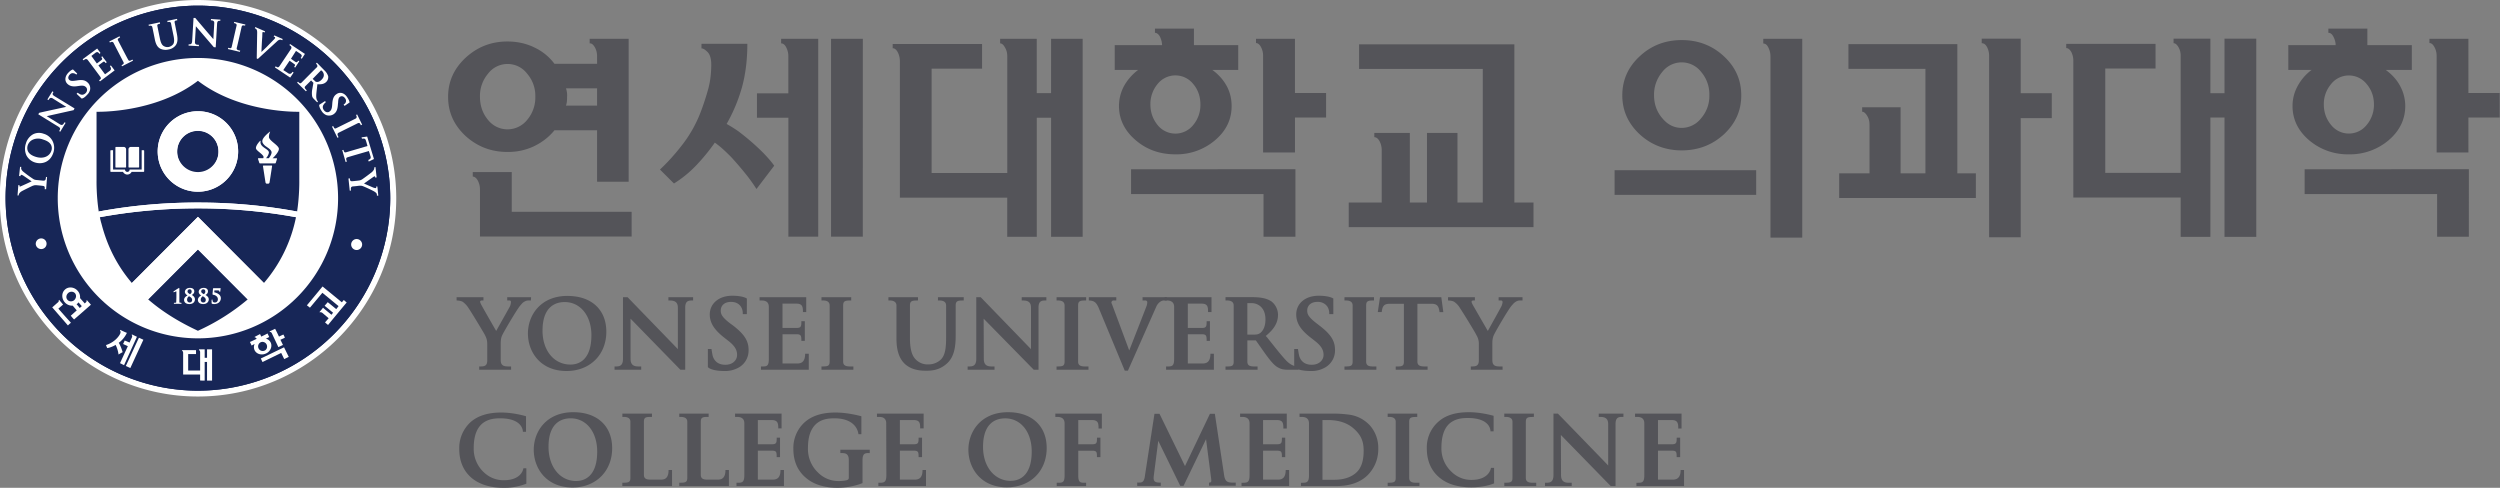 <svg xmlns="http://www.w3.org/2000/svg" width="655.482mm" height="127.899mm" viewBox="0 0 655.482 127.899"><rect x="0" y="0" width="655.482" height="127.899" fill="#808080" stroke="none"/><path d="M172.945 7.602c0 2.718 2.211 4.93 4.926 4.93 2.719 0 4.93-2.212 4.93-4.93a4.931 4.931 0 0 0-4.93-4.926 4.93 4.93 0 0 0-4.926 4.926" style="fill:#fff;fill-opacity:1;fill-rule:nonzero;stroke:none" transform="translate(-1824.291 -28.225) scale(10.548)"/><path d="M173.09 7.602a4.79 4.79 0 0 1 4.781-4.786 4.79 4.79 0 0 1 4.781 4.786 4.79 4.79 0 0 1-4.78 4.785 4.79 4.79 0 0 1-4.782-4.785" style="fill:#172657;fill-opacity:1;fill-rule:nonzero;stroke:none" transform="translate(-1824.291 -28.225) scale(10.548)"/><path d="M177.871 11.086a3.483 3.483 0 0 1-3.484-3.484 3.483 3.483 0 0 1 3.484-3.485 3.483 3.483 0 0 1 3.484 3.485 3.483 3.483 0 0 1-3.484 3.484M173.84 8.734c0 .075.058.133.133.133a.135.135 0 0 0 .136-.133.135.135 0 0 0-.136-.132.132.132 0 0 0-.133.132M181.953 8.754a.138.138 0 0 1-.137.137.136.136 0 0 1-.136-.137c0-.074.058-.137.136-.137.075 0 .137.063.137.137M174.227 6.418c-.043.148-.207.215-.391.156-.227-.07-.219-.207-.195-.285a.225.225 0 0 1 .117-.137.317.317 0 0 1 .262-.007c.101.03.167.074.199.132a.18.18 0 0 1 .008.141m-.196-.422a.342.342 0 0 0-.257.016.388.388 0 0 0-.18.234.393.393 0 0 0 .016.293.351.351 0 0 0 .21.176c.168.05.38 0 .454-.242a.378.378 0 0 0-.016-.293.383.383 0 0 0-.227-.184" style="fill:#fff;fill-opacity:1;fill-rule:nonzero;stroke:none" transform="translate(-1824.291 -28.225) scale(10.548)"/><path d="m174.977 5.125-.122-.117.024-.028.055.036c.07.035.12 0 .144-.028.05-.05.043-.113.012-.144-.031-.032-.07-.047-.16-.035l-.051.007c-.121.02-.195 0-.254-.054-.074-.07-.066-.184.023-.278.075-.078.114-.082.114-.082l.109.102-.027.027s-.024-.031-.07-.035c-.024-.004-.055-.004-.094.035-.043.047-.043.098-.008.133.027.02.058.031.152.016l.031-.004c.14-.024.211-.008.274.054a.185.185 0 0 1 .058.176.245.245 0 0 1-.074.13c-.035.042-.098.085-.137.089M180.887 5.281l.144-.097.02.03s-.04.036-.047.052c-.05.058-.024.117-.004.144.043.059.105.067.14.04.036-.024.06-.06.067-.145l.004-.055c.008-.121.039-.191.105-.234.086-.063.196-.032.266.078.059.086.059.129.059.129l-.125.086-.024-.036s.04-.015.055-.058a.098.098 0 0 0-.02-.098c-.035-.05-.082-.066-.125-.035-.027.02-.043.047-.046.145l-.004.03c-.008.141-.036.208-.11.259a.205.205 0 0 1-.183.02.253.253 0 0 1-.114-.102c-.03-.043-.066-.114-.058-.153M175.504 4.223c.035-.028.047-.016.074.023l.027-.023-.113-.149-.027.02c.027.039.039.05 0 .078l-.106.082-.136-.188s.082-.062.101-.078c.051-.039.074-.011.098.028l.027-.024-.086-.11-.355.266.02.028c.023-.02.07-.059.109-.004.035.05.297.398.297.398.043.059.02.07-.02.102l.02.027.367-.273-.094-.125-.023.02c.039.054.03.09-.008.116-.024.02-.114.086-.114.086l-.164-.222M180.258 4.262c.039.023.031.035.004.078l.027.015.106-.156-.032-.015c-.023.039-.035.05-.074.027l-.105-.074.125-.196s.09.059.11.075c.05.035.034.062.007.101l.027.02.078-.121-.37-.246-.016.027c.023.015.074.043.039.098l-.277.414c-.04.062-.059.043-.102.015l-.02.028.38.253.085-.128-.027-.016c-.035.059-.074.059-.11.035-.027-.02-.12-.078-.12-.078l.156-.234M175.887 3.684c-.02-.04 0-.051.047-.079l-.016-.027-.25.129.016.027s.062-.043.09.008c.011.024.246.477.246.477.019.039 0 .05-.051.078l.015.027.274-.14-.016-.028c-.043.024-.086.051-.11.004-.023-.047-.245-.476-.245-.476M177.348 3.516l-.055-.278c-.008-.043.012-.05.066-.058l-.008-.035-.242.05.008.032s.074-.028.086.03c0 .013.059.294.059.294.02.094.027.168-.004.222a.2.2 0 0 1-.11.07.174.174 0 0 1-.113-.015c-.043-.02-.082-.058-.11-.2l-.062-.304c-.008-.043.012-.047.067-.058l-.004-.036-.282.06.008.03s.074-.027.086.032c0 .011.063.308.063.308.023.113.062.184.129.223.082.05.175.031.21.023a.268.268 0 0 0 .176-.105c.063-.078.051-.184.032-.285M178.957 3.344c.012-.043.031-.04.086-.028l.008-.03-.277-.067-.008.031s.078.008.066.063c-.008.03-.121.527-.121.527-.012.043-.031.039-.086.023l-.008.035.297.067.008-.031c-.043-.008-.098-.016-.086-.067.016-.05.121-.523.121-.523M181.848 5.738c.039-.015.05 0 .078.051l.027-.016-.125-.253-.027.015s.043.063-.012.09l-.48.238c-.04.02-.051-.004-.075-.054l-.03.015.136.278.027-.016c-.02-.04-.047-.086 0-.11l.48-.238M182.078 6.066l-.14.024.011.035c.047-.008.078-.012.098.047.004.012.012.035.039.133l-.531.156c-.043.012-.051-.008-.067-.063l-.03.008.085.297.031-.012c-.015-.043-.035-.09.016-.105.047-.016.465-.137.531-.156.027.097.035.117.04.129.019.058-.012.074-.055.093l.011.04.13-.063M180.95 4.652c-.06.063-.106.063-.13.063-.02-.004-.027-.012-.05-.035l-.047-.043.21-.215.032.027c.035.035.07.117-.016.203m.16-.082a.332.332 0 0 0-.093-.144l-.188-.192-.023.024s.062.047.023.09c-.023.02-.379.382-.379.382-.035.032-.05.016-.09-.023l-.02.023.216.215.023-.02c-.031-.034-.074-.07-.039-.105l.145-.144.058.058-.027.153a.49.49 0 0 0-.004.183c.008.028.023.047.058.082l.067.067.02-.02-.016-.02c-.008-.011-.028-.042-.028-.113 0-.062.012-.148.024-.253l.004-.043c.105.007.172-.008.223-.06.05-.05.05-.112.046-.14M173.871 7.152c-.027-.004-.055-.004-.082-.02a3.883 3.883 0 0 1-.27-.194c-.023-.024-.027-.032-.035-.047-.008-.016-.008-.032-.008-.04 0-.007.004-.027.004-.027h-.035l-.02.227.032.004.004-.024c.004-.008.008-.011.015-.011.012 0 .028.007.043.015l.22.149s-.247.113-.266.12a.073.073 0 0 1-.028.009c-.004 0-.008-.004-.008-.008V7.28l-.03-.004-.024.258h.03s0-.031.016-.055c.012-.015.04-.035.067-.054.05-.028.258-.13.273-.133.028-.008.043-.016.09-.012a4 4 0 0 0 .152.016c.055.004.055.035.051.082h.031l.028-.3-.028-.005c-.008.051-.008.098-.074.094l-.148-.016M181.875 7.293c.027 0 .055-.004.09.008.035.008.258.113.297.14.023.016.035.024.047.04a.072.072 0 0 1 .011.035c0 .011.004.023.004.023l.031-.004-.023-.226-.031.003s0 .016.004.024c0 .008-.008.016-.016.016-.011 0-.027-.004-.043-.008a9.074 9.074 0 0 1-.246-.106s.219-.156.238-.168a.083.083 0 0 1 .028-.011c.004 0 .008 0 .008.004v.003a.067.067 0 0 1 .004.024l.035-.004-.028-.258-.03.004s.003.035-.009.059a.196.196 0 0 1-.054.066 5.322 5.322 0 0 1-.243.18c-.023.011-.039.023-.086.027 0 0-.093.012-.148.016-.062.008-.066-.028-.066-.07l-.036.003.032.301h.03c-.003-.05-.015-.098.052-.105l.148-.016M174.805 5.371l-.028.043-.664.149.325.203c.07.043.093-.012.117-.051l.027.015-.133.22-.031-.016c.023-.036.047-.07-.016-.11-.066-.039-.503-.308-.503-.308l.023-.04c.113-.023.656-.14.676-.144 0 0-.278-.172-.336-.21-.063-.036-.09.01-.106.042l-.027-.016.121-.203.027.02c-.015.031-.039.058.02.098.062.035.508.308.508.308M178.313 3.852l-.047-.004-.446-.52-.023.387c-.004.082.055.074.098.078v.031l-.258-.015.004-.032c.039 0 .082.008.086-.07l.035-.586.043.004c.074.086.437.512.45.523l.022-.394c.005-.07-.05-.07-.085-.074l.004-.032.234.016-.004.031c-.035 0-.07-.007-.078.063l-.035.594M179.969 3.676l.008-.031-.207-.09-.016.03.027.009c.004.004.012.011.008.02 0 .011-.011.023-.023.038l-.191.196-.125.12c0-.015.011-.265.02-.374l.003-.094c0-.004 0-.02.008-.023 0-.004.008-.008.02-.004l.026.011.012-.03-.242-.106-.012.03s.031.013.043.032c.012.016.016.043.016.074l-.012.649.027.008.368-.336.129-.118s.046-.039.09-.019M178.098 11.36v.21h-.059v-.21h-.14v.019c.011 0 .027.023.027.047v.46h-.297v-.41h.195v-.097h-.347v.016c.011 0 .027.027.027.05v.535h.422v.153c.008.004.11.004.113.004v-.469h.059v.469h.125v-.778M181.45 10.191c-.102-.086-.473-.39-.481-.398 0 0-.38.465-.39.473.01.004.07.054.077.058l.309-.37.402.331a1.147 1.147 0 0 1-.058.074s-.204-.168-.211-.172a1.789 1.789 0 0 0-.078.09c.008.004.21.172.21.172l-.039.051s-.207-.168-.21-.176a2.59 2.59 0 0 1-.086.106c0 .004.008.011.011.011.008-.011.035-.003.059.012l.156.129s-.086.102-.09.11l.075.062c.004-.008.457-.555.464-.559-.008-.004-.066-.058-.074-.062 0 .004-.023.027-.047.058M176.406 11.07c-.008.008-.32.696-.328.703.012.004.11.047.113.051.004-.008.32-.695.325-.703 0 0-.102-.05-.11-.05M176.23 10.988l-.004.016c.012.008.012.035.004.059l-.058.128s-.113-.05-.121-.05c-.004.007-.035.078-.04.086l.118.054-.195.422c.008.008.093.043.101.05 0-.01.32-.698.32-.706l-.125-.059" style="fill:#fff;fill-opacity:1;fill-rule:nonzero;stroke:none" transform="translate(-1824.291 -28.225) scale(10.548)"/><path d="m175.906 11.203-.004-.004.004-.004a.603.603 0 0 0 .196-.246 2.97 2.97 0 0 1-.164-.074c0 .004-.004.016-.008.016.003.004.035.027.007.082 0 .004-.09.195-.351.28l.031.075s.086-.012.203-.078l.008-.004v.008c.016.035.043.09.07.23.009-.004.098-.054.102-.054a1.001 1.001 0 0 0-.094-.227M179.477 11.672c.004 0 .468-.223.468-.223l.07.153c.009-.004.106-.055.114-.055l-.117-.238c-.004.003-.57.277-.578.277.004.008.039.082.043.086M179.79 10.848c-.005.004-.13.062-.138.066a.03.03 0 0 1 .008.016c.016-.008.04.007.051.035l.16.34.114-.055-.063-.129s.106-.047.11-.05c-.005-.008-.032-.075-.036-.079-.008 0-.11.051-.11.051s-.089-.188-.097-.195M179.531 11.387a.111.111 0 0 1-.148-.051.114.114 0 0 1 .05-.152.112.112 0 0 1 .145.054c.027.059.008.125-.047.149m-.25-.004c.047.094.176.133.285.078.11-.05.16-.176.114-.27a.18.18 0 0 0-.121-.097c.046-.02.082-.04.085-.04l-.043-.09a2.755 2.755 0 0 1-.156.075s-.023-.05-.031-.059c0 0-.129.067-.133.067 0 .008.004.012.004.016.012-.004.031.011.043.03l.004.005-.168.078.043.086s.031-.016.074-.035a.183.183 0 0 0 0 .156M174.52 10.246s-.098-.11-.102-.117l-.012.012c.008.011 0 .039-.02.054 0 0-.132.118-.14.121.008.004.387.442.39.45.009-.008.067-.063.075-.067l-.309-.355s.11-.094.118-.098M174.645 9.96c.05-.046.128-.042.167.005.043.05.036.125-.019.172a.121.121 0 0 1-.168-.008c-.043-.047-.031-.125.02-.168m.34.324-.051.043-.079-.09c.004-.004.012-.007.016-.015a.119.119 0 0 0 .031-.032l.082.094m-.23-.012.105.118s-.144.129-.152.132l.082.094.422-.367a2.933 2.933 0 0 0-.098-.113c-.004 0-.012.008-.015.011.011.008 0 .036-.02.051l-.023.024-.114-.133a.252.252 0 0 0-.058-.184c-.086-.097-.227-.113-.317-.035s-.093.223-.008.317c.051.062.13.09.196.085" style="fill:#fff;fill-opacity:1;fill-rule:nonzero;stroke:none" transform="translate(-1824.291 -28.225) scale(10.548)"/><path d="M177.871 5.93a.514.514 0 0 0-.516.511.513.513 0 0 0 1.027 0 .511.511 0 0 0-.51-.511M176.633 10.117c.32.278.726.543 1.238.781a5.284 5.284 0 0 0 1.238-.78l-1.238-1.243" style="fill:#172657;fill-opacity:1;fill-rule:nonzero;stroke:none" transform="translate(-1824.291 -28.225) scale(10.548)"/><path d="M177.871 7.441a1 1 0 1 1 0-2 1 1 0 0 1 0 2m2.52-.277v-1.71s-1.457.046-2.52-.77c-1.062.816-2.52.77-2.52.77v1.71s-.007.367.055.77a13.454 13.454 0 0 1 2.465-.223c.844 0 1.668.074 2.465.223.062-.403.055-.77.055-.77" style="fill:#172657;fill-opacity:1;fill-rule:nonzero;stroke:none" transform="translate(-1824.291 -28.225) scale(10.548)"/><path d="M175.434 8.074a3.639 3.639 0 0 0 .797 1.637l1.64-1.645 1.64 1.645a3.59 3.59 0 0 0 .762-1.477c.012-.05.028-.105.036-.16a13.503 13.503 0 0 0-2.438-.219c-.836 0-1.648.075-2.437.22" style="fill:#172657;fill-opacity:1;fill-rule:nonzero;stroke:none" transform="translate(-1824.291 -28.225) scale(10.548)"/><path d="M176.16 6.84h.235c.008 0 .015-.004.015-.016v-.48c0-.008-.008-.016-.015-.016h-.192a.06.06 0 0 0-.058.059v.437c0 .012.008.016.015.016M175.836 6.84h.234c.008 0 .016-.004.016-.016v-.437c0-.032-.027-.059-.063-.059h-.187c-.012 0-.016.008-.016.016v.48c0 .012.004.016.016.016" style="fill:#fff;fill-opacity:1;fill-rule:nonzero;stroke:none" transform="translate(-1824.291 -28.225) scale(10.548)"/><path d="M176.52 6.41h-.047v.48h-.301v.005a.056.056 0 0 1-.055.054c-.031 0-.055-.023-.058-.054V6.89h-.301v-.48h-.047a.017.017 0 0 0-.016.015v.511c0 .004.008.012.016.012h.297c.023.04.062.063.11.063a.119.119 0 0 0 .105-.063h.296c.012 0 .016-.008.016-.011v-.512c0-.008-.004-.016-.016-.016M179.7 6.79h-.196a.017.017 0 0 0-.016.015l.063.406c.004.016.015.031.035.031h.031c.02 0 .031-.015.035-.031l.063-.406c.004-.008-.004-.016-.016-.016M179.727 6.61c.05-.044.168-.173.156-.243-.016-.082-.23-.191-.246-.277a.282.282 0 0 1 .027-.133c.008-.008-.004-.008-.012-.004-.004.004-.18.137-.18.23-.003.036.024.075.067.114.035.027.082.055.117.09.02.015.031.031.043.058.016.047-.035.125-.066.164h-.07a.343.343 0 0 0 .074-.125c.027-.109-.246-.136-.207-.304.004-.004-.004-.004-.008-.004-.004.004-.11.105-.11.18 0 .058.125.117.184.199a.065.065 0 0 1 0 .054h-.113s-.028-.004-.016.024l.031.094s.004.011.024.011h.359c.02 0 .023-.011.023-.011l.032-.094c.008-.024-.016-.024-.016-.024M177.383 9.844c-.02.008-.11.07-.113.07-.008.008-.008.012-.008.016s.004.011.011.011l.004-.004.02-.003c.008-.008.03-.016.039-.02v.156l-.004.11c0 .015-.004.015-.012.02l-.039.003c-.004 0-.008.008-.008.016 0 0 0 .008.012.008h.168c.011 0 .015-.004.015-.004 0-.012-.008-.02-.011-.02l-.032-.004c-.011 0-.015-.004-.015-.02v-.327c0-.016-.008-.02-.012-.02M177.613 9.922c0-.027.016-.055.055-.055.02 0 .047.016.047.055a.066.066 0 0 1-.043.062c-.043-.023-.059-.039-.059-.062m-.066.008c0 .043.039.074.066.09-.054.023-.086.066-.086.109 0 .066.055.105.133.105.094 0 .14-.058.14-.117 0-.058-.05-.09-.081-.11.02-.01.062-.038.062-.093 0-.05-.043-.082-.11-.082-.089 0-.124.059-.124.098m.055.199c0-.05.027-.074.047-.09.043.024.078.047.078.09s-.024.066-.063.066c-.035 0-.062-.03-.062-.066M177.953 9.922c0-.027.016-.055.055-.055.023 0 .047.016.047.055 0 .035-.02.055-.04.062-.042-.023-.062-.039-.062-.062m-.062.008c0 .043.035.074.062.09-.05.023-.082.066-.082.109 0 .066.05.105.133.105.09 0 .137-.058.137-.117 0-.058-.051-.09-.082-.11.023-.01.062-.038.062-.093 0-.05-.043-.082-.105-.082-.094 0-.125.059-.125.098m.05.199c0-.05.032-.074.051-.09.043.024.074.047.074.09s-.023.066-.062.066c-.035 0-.063-.03-.063-.066M178.414 9.84h-.152c-.012 0-.016.008-.016.012l-.012.132c0 .004 0 .016.016.02.031 0 .121.031.121.105 0 .067-.043.086-.078.086-.04 0-.059-.02-.059-.058 0-.016-.008-.016-.011-.016-.008 0-.012.012-.012.012v.066c0 .012 0 .02.012.024a.098.098 0 0 0 .05.011c.118 0 .168-.078.168-.144 0-.086-.082-.13-.164-.149l.004-.043h.086c.036 0 .036.008.036.02s.011.012.011.012c.008 0 .012-.004.012-.008l.008-.07c0-.004 0-.012-.012-.012" style="fill:#fff;fill-opacity:1;fill-rule:nonzero;stroke:none" transform="translate(-1824.291 -28.225) scale(10.548)"/><path d="M176.23 9.71c.118.138.25.274.403.407l1.238-1.242 1.238 1.242c.153-.133.286-.27.403-.406l-1.64-1.645" style="fill:#fff;fill-opacity:1;fill-rule:nonzero;stroke:none" transform="translate(-1824.291 -28.225) scale(10.548)"/><path d="M177.871 7.71c-.844 0-1.668.075-2.465.224.008.046.016.093.028.14.789-.144 1.601-.219 2.437-.219.836 0 1.648.075 2.438.22.011-.048.019-.095.027-.141a13.455 13.455 0 0 0-2.465-.223M177.871 6.953a.517.517 0 0 1-.516-.512.514.514 0 0 1 1.028 0c0 .282-.23.512-.512.512m1-.516a.996.996 0 0 0-1-.996 1 1 0 1 0 0 2 1 1 0 0 0 1-1.004" style="fill:#fff;fill-opacity:1;fill-rule:nonzero;stroke:none" transform="translate(-1824.291 -28.225) scale(10.548)"/><path d="M173.09 7.602a4.79 4.79 0 0 1 4.781-4.786 4.79 4.79 0 0 1 4.781 4.786 4.79 4.79 0 0 1-4.78 4.785 4.79 4.79 0 0 1-4.782-4.785" style="fill:#172657;fill-opacity:1;fill-rule:nonzero;stroke:none" transform="translate(-1824.291 -28.225) scale(10.548)"/><path d="M177.871 11.086a3.483 3.483 0 0 1-3.484-3.484 3.483 3.483 0 0 1 3.484-3.485 3.483 3.483 0 0 1 3.484 3.485 3.483 3.483 0 0 1-3.484 3.484M173.84 8.734c0 .075.062.133.137.133a.132.132 0 0 0 .132-.133.132.132 0 0 0-.132-.132.135.135 0 0 0-.137.132M181.953 8.754a.138.138 0 0 1-.137.137.138.138 0 0 1-.136-.137c0-.074.062-.137.136-.137.075 0 .137.063.137.137M174.23 6.418c-.046.148-.207.215-.39.156-.227-.07-.223-.207-.2-.285a.239.239 0 0 1 .118-.137.327.327 0 0 1 .265-.007c.102.03.164.074.196.132.031.059.02.114.011.141M174.035 6a.325.325 0 0 0-.258.012.38.38 0 0 0-.183.234.393.393 0 0 0 .015.293.359.359 0 0 0 .215.176c.164.05.375 0 .453-.242a.379.379 0 0 0-.02-.293.356.356 0 0 0-.222-.18" style="fill:#fff;fill-opacity:1;fill-rule:nonzero;stroke:none" transform="translate(-1824.291 -28.225) scale(10.548)"/><path d="m174.98 5.125-.125-.117.024-.028s.043.028.058.036c.067.035.118 0 .145-.028.047-.05.04-.113.008-.144-.031-.032-.07-.047-.156-.035l-.051.007c-.121.02-.195 0-.254-.054-.074-.07-.07-.184.02-.278.074-.078.117-.082.117-.082l.105.102-.023.027s-.028-.031-.074-.035c-.02-.004-.055-.004-.09.035-.043.047-.047.098-.008.133.027.02.054.031.152.016l.031-.004c.137-.024.211-.008.274.054a.195.195 0 0 1 .058.176.252.252 0 0 1-.078.13c-.035.042-.093.089-.133.089M180.887 5.281l.144-.093.02.027s-.04.035-.047.05c-.05.06-.024.118-.004.145.043.063.105.067.14.04.036-.024.06-.06.067-.15l.004-.05c.008-.121.039-.191.105-.234.086-.063.196-.032.266.078.059.086.059.129.059.129l-.125.086-.024-.036s.04-.015.055-.058a.098.098 0 0 0-.02-.098c-.035-.05-.082-.062-.125-.035-.027.02-.043.047-.046.145l-.004.03c-.008.141-.036.208-.11.259a.205.205 0 0 1-.183.02.253.253 0 0 1-.114-.102c-.03-.043-.066-.114-.058-.153M175.504 4.223c.035-.028.047-.016.074.023l.027-.023-.113-.149-.023.02c.027.039.035.05 0 .078l-.11.082-.136-.188s.082-.062.101-.078c.051-.035.074-.011.102.028l.023-.024-.082-.11-.36.266.02.028c.028-.02.07-.059.11-.004.039.05.297.398.297.398.046.059.023.07-.02.102l.023.027.364-.273-.094-.125-.023.02c.039.054.03.09-.004.116l-.118.086-.164-.222M180.258 4.262c.039.023.031.039.004.078l.027.015.102-.156-.028-.015c-.023.039-.035.05-.074.027l-.105-.074.125-.196s.09.059.11.075c.05.035.034.062.007.101l.027.02.078-.121-.37-.246-.016.027c.023.015.074.043.039.098l-.277.414c-.04.062-.06.043-.102.015l-.02.028.38.253.085-.125-.027-.02c-.035.06-.074.06-.11.036-.027-.02-.12-.078-.12-.078l.155-.23v-.004M175.887 3.684c-.02-.04 0-.051.05-.079l-.015-.027-.254.129.016.027s.062-.043.09.008c.011.024.246.477.246.477.019.039 0 .05-.047.078l.011.027.274-.14-.016-.028c-.039.024-.082.051-.105.004-.028-.047-.25-.476-.25-.476M177.348 3.516l-.055-.278c-.008-.043.012-.05.066-.058l-.008-.035-.242.05.008.032s.074-.028.086.03c0 .013.059.294.059.294.02.094.027.168-.004.222a.2.2 0 0 1-.11.07.174.174 0 0 1-.113-.015c-.043-.02-.082-.058-.11-.2l-.062-.304c-.008-.043.012-.047.067-.058l-.004-.036-.282.06.008.03s.074-.027.086.032c.004.011.063.308.063.308.023.113.062.184.129.223a.304.304 0 0 0 .21.023.277.277 0 0 0 .176-.101c.063-.082.051-.188.032-.29M178.957 3.344c.012-.043.031-.04.086-.031l.008-.028-.277-.066-.008.031s.082.008.066.063c-.008.03-.121.527-.121.527-.012.043-.031.039-.086.023l-.008.032.297.07.008-.031c-.043-.008-.098-.016-.086-.067.016-.05.121-.523.121-.523M181.848 5.738c.039-.015.05 0 .074.051l.031-.016-.125-.253-.027.015s.043.063-.012.09l-.48.238c-.04.02-.051 0-.075-.054l-.03.015.136.278.027-.016c-.02-.04-.047-.086 0-.11l.48-.238M182.078 6.07l-.14.02.011.035c.047-.008.082-.012.098.047.004.012.012.035.039.133l-.531.156c-.043.012-.051-.008-.067-.059l-.03.004.085.297.031-.012c-.015-.043-.035-.09.016-.105.047-.016.465-.137.531-.156.031.097.035.117.04.129.019.058-.012.074-.055.093l.011.04.13-.063M180.95 4.652c-.06.063-.106.063-.13.059-.02 0-.027-.008-.05-.031l-.047-.043.21-.215.032.027c.03.035.07.117-.016.203m.16-.082a.332.332 0 0 0-.093-.144l-.188-.192-.023.024s.062.047.023.09c-.023.02-.379.379-.379.379-.035.035-.05.02-.09-.02l-.023.023.219.215.023-.02c-.031-.034-.074-.07-.039-.105l.145-.144.058.058-.027.153a.49.49 0 0 0-.004.183c.008.028.023.047.058.082l.067.067.02-.02-.016-.02c-.008-.011-.028-.042-.028-.113 0-.062.012-.148.024-.253l.004-.043c.105.007.172-.008.223-.06.05-.05.05-.112.046-.14M173.871 7.152c-.027-.004-.05-.004-.082-.02a3.078 3.078 0 0 1-.266-.194c-.023-.024-.03-.032-.039-.051a.142.142 0 0 1-.008-.035.086.086 0 0 0 .004-.028h-.03l-.024.227.035.004.004-.024c0-.008.008-.011.012-.011.011.003.027.007.043.015.015.008.218.149.218.149s-.242.113-.265.12c-.004.005-.02.009-.028.009-.004 0-.008-.004-.008-.008V7.28l-.03-.004-.02.258h.027s.004-.031.02-.055a.206.206 0 0 1 .066-.054c.05-.028.258-.13.27-.133.027-.008.046-.016.093-.012 0 0 .09.008.149.016.058.004.054.035.05.082h.036l.023-.3-.027-.005c-.004.051-.004.098-.07.094l-.153-.016M181.875 7.293c.027 0 .055-.004.09.008.035.011.258.113.297.14.023.016.035.024.047.04a.072.072 0 0 1 .011.035v.023h.035l-.023-.226h-.031l.004.023c0 .008-.008.016-.016.016-.011 0-.023-.004-.043-.008-.016-.004-.246-.106-.246-.106s.219-.156.238-.168a.083.083 0 0 1 .028-.011c.004 0 .008 0 .008.004v.003a.067.067 0 0 1 .004.024l.035-.004-.028-.258-.03.008s.003.031-.009.055a.242.242 0 0 1-.054.066 5.322 5.322 0 0 1-.243.18c-.023.011-.039.023-.086.027 0 0-.093.012-.148.016-.062.007-.066-.028-.066-.07l-.036.003.032.301h.03c-.003-.05-.015-.098.052-.105.066-.004.148-.016.148-.016M174.805 5.371l-.024.043-.668.149.328.203c.067.043.09-.012.114-.051l.027.015-.133.22-.027-.016c.02-.036.047-.07-.02-.11-.066-.039-.5-.308-.5-.308l.024-.036c.11-.027.656-.144.672-.148 0 0-.278-.172-.336-.21-.063-.036-.086.01-.106.042l-.027-.016.125-.203.027.02c-.02.031-.043.058.02.098l.504.308M178.313 3.852l-.047-.004-.446-.52-.023.387c-.004.078.055.074.098.074v.035l-.258-.015.004-.032c.039 0 .078.008.086-.07l.035-.586h.043c.074.09.437.516.45.527l.022-.394c.005-.07-.05-.07-.085-.074l.004-.032.234.016-.004.031c-.035-.004-.07-.007-.078.063l-.035.594M179.969 3.676l.008-.031-.207-.09-.016.03.027.009c.004.004.012.011.008.02 0 .011-.011.027-.023.038l-.191.196-.125.12c0-.015.011-.265.02-.374l.003-.09c0-.008 0-.024.008-.027 0-.004.008-.008.02-.004l.027.011.012-.03-.243-.106-.011.03s.035.013.043.032c.011.016.015.043.015.074l-.011.645.027.012.367-.336.129-.118s.047-.039.09-.019M178.098 11.36v.21h-.059v-.21h-.14v.019c.011 0 .027.023.027.05v.458h-.297v-.41h.195v-.098h-.347v.016c.011 0 .027.027.027.05v.54h.422v.148c.008.004.11.004.113.004v-.465h.059v.465h.125v-.778M181.45 10.191c-.102-.082-.473-.39-.481-.394 0 0-.38.46-.39.469.01.004.07.054.077.058l.309-.37.402.331a1.147 1.147 0 0 1-.058.074s-.204-.168-.211-.172l-.078.09c.008.004.21.172.21.172l-.039.051s-.207-.168-.21-.176a2.59 2.59 0 0 1-.086.106c0 .004.008.011.011.011.008-.011.035-.003.059.012l.156.133s-.086.098-.09.105l.075.063c.004-.008.457-.555.464-.559-.008-.004-.066-.058-.074-.062 0 .004-.023.027-.047.058M176.406 11.07c-.008.008-.32.696-.328.703.012.004.11.051.113.051.004-.008.32-.695.325-.703l-.11-.05M176.23 10.988c0 .004-.004.012-.004.02.012.004.016.031.004.055l-.058.128s-.113-.05-.121-.05c-.004.007-.035.078-.04.086l.118.054s-.192.418-.195.422l.101.05.32-.706-.125-.059" style="fill:#fff;fill-opacity:1;fill-rule:nonzero;stroke:none" transform="translate(-1824.291 -28.225) scale(10.548)"/><path d="m175.91 11.207-.008-.008.004-.004a.647.647 0 0 0 .2-.246c-.012 0-.16-.07-.165-.074l-.008.016c0 .004.032.027.004.082 0 .004-.09.195-.351.28.004.009.027.071.031.075 0 0 .086-.008.207-.078l.004-.004v.008a.75.75 0 0 1 .07.234c.012-.008.098-.058.102-.058a1.062 1.062 0 0 0-.09-.223M179.477 11.676c.004-.004.464-.227.464-.227l.075.153.113-.055-.117-.238c-.008.003-.57.277-.578.277l.043.09M179.79 10.848c-.005.004-.13.062-.138.066a.03.03 0 0 1 .008.016c.016-.008.04.007.051.035l.16.34.114-.055-.063-.129s.106-.047.11-.05a.468.468 0 0 0-.036-.079c-.008 0-.11.051-.11.051s-.089-.188-.097-.195M179.531 11.39a.114.114 0 0 1-.098-.207c.051-.023.118 0 .145.055.027.059.008.125-.047.153m-.25-.008c.047.094.172.133.285.078.11-.05.16-.176.114-.27a.18.18 0 0 0-.121-.097c.046-.02.082-.04.085-.04l-.043-.09c-.008.009-.156.079-.156.079s-.023-.055-.031-.063l-.133.07c0 .005.004.009.004.013.012-.004.031.011.043.03l.004.005s-.16.078-.168.078l.043.09s.031-.02.074-.04a.183.183 0 0 0 0 .157M174.52 10.246s-.094-.11-.098-.117c-.004.004-.012.008-.012.012.008.011 0 .039-.023.054l-.137.121.39.45a.61.61 0 0 1 .075-.067 21.763 21.763 0 0 1-.313-.351l.118-.102M174.645 9.96c.054-.046.128-.042.171.005.04.05.032.12-.02.172-.05.043-.128.039-.167-.008-.043-.047-.035-.121.016-.168m.34.324-.051.047s-.043-.055-.079-.094c.008-.004.012-.011.02-.015.012-.008.02-.02.027-.032l.082.094m-.226-.012.101.118-.148.132c.004.008.074.09.082.094.004-.004.414-.36.418-.367-.004-.008-.094-.105-.098-.113-.004 0-.012.008-.012.011.008.008 0 .036-.023.051l-.02.02-.117-.133a.232.232 0 0 0-.058-.18c-.082-.097-.227-.113-.313-.035-.09.078-.093.219-.011.317.054.062.128.09.199.085" style="fill:#fff;fill-opacity:1;fill-rule:nonzero;stroke:none" transform="translate(-1824.291 -28.225) scale(10.548)"/><path d="M177.871 5.93a.514.514 0 0 0-.516.507.514.514 0 1 0 1.027 0 .51.51 0 0 0-.51-.507M176.633 10.117c.32.278.726.543 1.238.781a5.284 5.284 0 0 0 1.238-.78l-1.238-1.243" style="fill:#172657;fill-opacity:1;fill-rule:nonzero;stroke:none" transform="translate(-1824.291 -28.225) scale(10.548)"/><path d="M177.871 7.441a1 1 0 1 1 0-2 1 1 0 1 1 0 2m2.52-.277v-1.71s-1.457.046-2.52-.77c-1.062.816-2.52.77-2.52.77v1.71s-.007.367.055.77a13.454 13.454 0 0 1 2.465-.223c.844 0 1.668.074 2.465.223.062-.403.055-.77.055-.77" style="fill:#172657;fill-opacity:1;fill-rule:nonzero;stroke:none" transform="translate(-1824.291 -28.225) scale(10.548)"/><path d="M175.434 8.074c.011.055.023.11.039.16.117.454.328.973.757 1.477l1.641-1.645 1.64 1.645a3.59 3.59 0 0 0 .798-1.637 13.535 13.535 0 0 0-2.438-.219c-.836 0-1.648.075-2.437.22" style="fill:#172657;fill-opacity:1;fill-rule:nonzero;stroke:none" transform="translate(-1824.291 -28.225) scale(10.548)"/><path d="M176.16 6.84h.235c.008 0 .015-.004.015-.016v-.48c0-.008-.008-.016-.015-.016h-.192a.06.06 0 0 0-.058.059v.437c0 .012.008.016.015.016M175.836 6.84h.234c.008 0 .016-.004.016-.016v-.437a.06.06 0 0 0-.059-.059h-.191a.017.017 0 0 0-.016.016v.48c0 .012.008.016.016.016" style="fill:#fff;fill-opacity:1;fill-rule:nonzero;stroke:none" transform="translate(-1824.291 -28.225) scale(10.548)"/><path d="M176.52 6.41h-.047v.48h-.301v.008c0 .028-.027.051-.055.051a.06.06 0 0 1-.058-.05V6.89h-.297v-.48h-.051a.017.017 0 0 0-.016.015v.511c0 .004.008.012.016.012h.297c.023.04.062.067.11.067a.122.122 0 0 0 .105-.067h.296c.008 0 .016-.008.016-.011v-.512c0-.008-.008-.016-.016-.016M179.7 6.79h-.196c-.008 0-.02.007-.016.015l.063.406c.004.016.015.031.035.031h.031c.02 0 .031-.015.035-.031l.063-.406c0-.008-.004-.016-.016-.016M179.727 6.61c.05-.044.168-.173.156-.243-.016-.082-.23-.191-.246-.277a.282.282 0 0 1 .027-.133c.008-.008-.004-.008-.012-.004-.004.008-.18.137-.18.23-.003.036.024.075.067.114.035.027.082.055.121.09a.172.172 0 0 1 .04.058c.015.047-.036.125-.067.164h-.07a.287.287 0 0 0 .07-.125c.031-.109-.242-.136-.203-.304.004-.004-.004-.004-.012-.004-.004.004-.105.105-.105.18 0 .058.125.117.183.199a.065.065 0 0 1 0 .054h-.113s-.027-.004-.016.024l.031.094s.004.011.024.011h.36c.019 0 .023-.011.023-.011l.03-.094c.009-.024-.015-.024-.015-.024M177.383 9.844c-.02.008-.11.07-.113.074-.008.004-.008.008-.008.012 0 .007.004.011.011.011l.004-.004.02-.003a.09.09 0 0 1 .035-.016l.004.008v.144l-.004.11c0 .015-.004.02-.012.02l-.039.003c-.004 0-.008.008-.008.016 0 0 0 .008.012.008h.168c.011 0 .011-.004.011-.004 0-.012-.004-.02-.008-.02l-.03-.004c-.012 0-.016-.004-.016-.02v-.327c0-.016-.008-.02-.012-.02M177.613 9.922c0-.027.016-.055.055-.055.02 0 .047.016.047.055s-.024.055-.043.066c-.043-.027-.059-.043-.059-.066m-.066.008c0 .043.039.074.066.09-.054.027-.086.066-.086.109 0 .066.051.105.133.105.094 0 .137-.058.137-.117 0-.058-.047-.09-.078-.11.02-.01.062-.038.062-.089 0-.055-.043-.086-.11-.086-.089 0-.124.059-.124.098m.055.199c0-.05.027-.074.047-.09.043.024.078.047.078.09s-.024.066-.063.066c-.035 0-.062-.03-.062-.066M177.953 9.922c0-.027.016-.055.055-.055.023 0 .047.016.047.055s-.02.055-.04.066c-.042-.027-.062-.043-.062-.066m-.062.008c0 .043.035.074.062.09-.05.027-.082.066-.082.109 0 .066.05.105.133.105.09 0 .137-.058.137-.117 0-.058-.051-.09-.082-.11.023-.01.062-.038.062-.089 0-.055-.043-.086-.105-.086-.094 0-.125.059-.125.098m.05.199c0-.05.032-.074.051-.09.04.024.074.047.074.09s-.023.066-.062.066c-.035 0-.063-.03-.063-.066M178.414 9.84h-.152c-.012 0-.016.008-.016.012l-.012.132c0 .004 0 .016.016.02.031 0 .117.031.117.11 0 .058-.039.081-.074.081-.04 0-.059-.02-.059-.058 0-.016-.008-.016-.011-.016-.008 0-.012.012-.012.016v.062c0 .012 0 .02.012.028a.173.173 0 0 0 .05.007c.118 0 .168-.078.168-.144 0-.086-.082-.13-.164-.149l.004-.046h.086c.036 0 .036.011.036.023s.011.012.011.012c.008 0 .012-.004.012-.008l.008-.067c0-.007 0-.02-.012-.02" style="fill:#fff;fill-opacity:1;fill-rule:nonzero;stroke:none" transform="translate(-1824.291 -28.225) scale(10.548)"/><path d="M176.23 9.71c.118.138.25.274.403.407l1.238-1.242 1.238 1.242c.153-.133.286-.27.403-.406l-1.64-1.645" style="fill:#fff;fill-opacity:1;fill-rule:nonzero;stroke:none" transform="translate(-1824.291 -28.225) scale(10.548)"/><path d="M177.871 7.71c-.844 0-1.668.075-2.465.224.008.046.016.093.028.14.789-.144 1.601-.219 2.437-.219.832 0 1.648.075 2.438.22.011-.048.019-.095.027-.141a13.455 13.455 0 0 0-2.465-.223M177.871 6.953a.518.518 0 0 1-.516-.516.514.514 0 0 1 1.028 0c0 .286-.23.516-.512.516m1-.516a.996.996 0 0 0-1-.996 1 1 0 1 0 0 2 1 1 0 0 0 1-1.004" style="fill:#fff;fill-opacity:1;fill-rule:nonzero;stroke:none" transform="translate(-1824.291 -28.225) scale(10.548)"/><path d="M187.793 5.3v-.429h-.773a.539.539 0 0 1 .027.215c0 .035 0 .07-.004.11a.519.519 0 0 1-.023.105zm-2.711-.792a.853.853 0 0 0-.2.57c0 .227.067.418.2.578a.617.617 0 0 0 .484.235.625.625 0 0 0 .489-.235.857.857 0 0 0 .203-.578.837.837 0 0 0-.203-.57.61.61 0 0 0-.973 0m.59 2.445v.988h2.98v.614h-3.77V7.387a.47.47 0 0 0-.054-.223c-.035-.062-.078-.098-.125-.098v-.113Zm.558-.644a1.503 1.503 0 0 1-.664.144c-.406 0-.75-.133-1.043-.398-.289-.27-.433-.59-.433-.97 0-.382.144-.702.433-.972.293-.27.637-.406 1.043-.406.243 0 .465.05.668.148.207.098.371.235.5.407h1.059V4.07a.443.443 0 0 0-.055-.218c-.039-.067-.078-.098-.12-.098h-.009V3.64h.969v3.554h-.785v-1.28h-1.059c-.133.163-.3.296-.504.394M194.398 8.559h-.789V3.64h.79zM193.29 3.64v4.918h-.742V5.602h-.781v-.606h.78v-.922a.458.458 0 0 0-.054-.222c-.031-.067-.078-.098-.125-.098V3.64Zm-1.984 2.3a5.888 5.888 0 0 1 .617.535c.105.11.2.215.273.32l-.441.579a3.967 3.967 0 0 0-.281-.39 9.022 9.022 0 0 0-.328-.383c-.067-.07-.133-.133-.204-.2a2.485 2.485 0 0 0-.222-.18c-.137.196-.29.383-.453.555a2.812 2.812 0 0 1-.563.461l-.348-.347c.18-.168.364-.368.551-.61.188-.242.328-.492.434-.75.078-.195.144-.394.2-.59.058-.191.085-.394.089-.597.008-.172-.02-.29-.078-.36-.063-.066-.117-.105-.164-.105v-.113h1.14c0 .418-.05.793-.144 1.117a4.041 4.041 0 0 1-.371.875c.105.058.199.117.293.183M195.32 7.59V4.2c0-.087-.02-.16-.054-.227-.036-.067-.078-.098-.125-.098V3.77h2.222v.613h-1.254v2.594h1.88V4.074c0-.086-.02-.16-.06-.222-.035-.067-.077-.098-.117-.098V3.64h.91v1.351h.356V3.641h.785v4.921h-.785v-2.96h-.355v2.96h-.735V7.59M205.14 3.64v1.348h.774v.61h-.773v.867h-.793V4.07a.446.446 0 0 0-.051-.222c-.035-.067-.078-.102-.125-.102v-.105Zm-3.413 1.122a.778.778 0 0 0-.18.511c0 .196.062.368.18.512a.566.566 0 0 0 .883 0 .772.772 0 0 0 .18-.512c0-.199-.06-.37-.18-.511a.566.566 0 0 0-.883 0m3.425 2.12V8.56h-.793V7.5h-3.293v-.617Zm-4.492-2.468v-.617h1.176V3.77a.522.522 0 0 0-.059-.196c-.035-.054-.074-.082-.113-.082h-.004v-.105h.969v.41h1.101v.617h-.644c.152.11.27.242.355.395.086.156.125.328.125.503 0 .329-.133.614-.41.848a1.475 1.475 0 0 1-.992.352c-.383 0-.711-.117-.984-.352-.274-.234-.414-.52-.414-.848 0-.175.043-.347.128-.503.086-.153.204-.286.348-.395M209.809 4.39h-3.075v-.613h3.86v3.934h.476v.61h-4.593v-.61h.82v-1.3c0-.087-.02-.161-.055-.227-.035-.063-.078-.098-.129-.098V5.98h.883v1.73h.426V5.98h.758v1.73h.629M216.96 8.582v-4.5c0-.086-.019-.16-.054-.227-.031-.066-.074-.097-.125-.097V3.64h.969v4.941zm-2.69-4.117a.874.874 0 0 0-.204.574c0 .227.07.418.204.574.132.16.292.242.484.242a.614.614 0 0 0 .484-.242.84.84 0 0 0 .203-.574.854.854 0 0 0-.203-.574.61.61 0 0 0-.968 0m-.56 1.55c-.288-.269-.433-.59-.433-.968 0-.383.145-.707.434-.973.289-.27.64-.402 1.043-.402.406 0 .758.133 1.047.402.289.266.433.59.433.973 0 .379-.144.7-.433.969-.29.265-.64.398-1.047.398-.402 0-.754-.133-1.043-.398m2.894 1.504h-3.52v-.614h3.52M223.18 5.613v2.961h-.785v-4.5a.462.462 0 0 0-.051-.226c-.035-.067-.078-.098-.133-.098v-.113h.969v1.355h.773v.621zm-1.114 1.371v.614h-3.398v-.614h.754v-1.21c0-.087-.02-.16-.063-.227-.039-.063-.082-.094-.12-.094v-.11h.956v1.641h.617V4.387h-1.914v-.614h2.707v3.211M224.488 7.586v-3.39a.472.472 0 0 0-.05-.227c-.04-.067-.079-.098-.126-.098v-.105h2.22v.613h-1.25v2.594h1.874V4.07a.41.41 0 0 0-.054-.222c-.04-.067-.079-.098-.122-.098v-.113h.915v1.355h.351V3.637h.79v4.926h-.79V5.598h-.351v2.965h-.739v-.977M234.309 3.64v1.348h.777v.61h-.777v.867h-.79V4.07c0-.086-.019-.16-.054-.222-.035-.067-.074-.102-.125-.102v-.105Zm-3.41 1.122a.761.761 0 0 0-.184.511c0 .196.062.368.183.512a.564.564 0 0 0 .879 0 .776.776 0 0 0 .184-.512c0-.199-.063-.37-.184-.511a.564.564 0 0 0-.879 0m3.422 2.12V8.56h-.789V7.5h-3.293v-.617Zm-4.488-2.468v-.617h1.176V3.77a.46.46 0 0 0-.063-.196c-.03-.054-.07-.082-.11-.082h-.007v-.105h.969v.41h1.105v.617h-.648c.152.11.273.242.355.395.086.156.13.328.13.503 0 .329-.138.614-.411.848a1.482 1.482 0 0 1-.992.352 1.48 1.48 0 0 1-.989-.352c-.273-.234-.41-.52-.41-.848 0-.175.043-.347.13-.503.085-.153.198-.286.343-.395M187.133 11.738c-.41 0-.696-.347-.696-.843 0-.618.344-.711.551-.711.39 0 .664.34.664.824 0 .664-.363.73-.52.73m-.073-1.707c-.676 0-.985.485-.985.934 0 .45.301.933.961.933.578 0 .988-.402.988-.976 0-.55-.37-.89-.964-.89M191.516 10.484h-.102s.012-.109-.055-.199c-.035-.043-.097-.105-.238-.105-.156 0-.254.086-.254.218 0 .09.035.165.238.32l.067.048c.285.222.387.382.387.613a.486.486 0 0 1-.227.422.688.688 0 0 1-.383.097c-.137 0-.332-.023-.402-.097v-.45h.09s.02.133.03.172c.06.196.224.22.313.22.192 0 .293-.122.293-.243 0-.11-.039-.215-.222-.355l-.106-.083c-.246-.195-.351-.367-.351-.57 0-.27.226-.465.558-.465.278 0 .364.07.364.07M206.094 10.484h-.102s.012-.109-.055-.199a.285.285 0 0 0-.238-.105c-.156 0-.254.086-.254.218 0 .09.036.165.239.32l.062.048c.29.222.39.382.39.613a.483.483 0 0 1-.23.422.675.675 0 0 1-.379.097c-.14 0-.332-.023-.406-.097v-.45h.094s.02.133.031.172c.059.196.223.22.312.22.188 0 .293-.122.293-.243 0-.11-.039-.215-.222-.355l-.106-.083c-.25-.195-.351-.367-.351-.57 0-.27.222-.465.558-.465.278 0 .364.07.364.07M192.746 10.223c.156 0 .164.086.164.21h.082v-.37h-1.16v.082h.05c.083 0 .18.023.18.16v1.293c0 .175-.046.187-.156.187h-.039v.082h1.188v-.398h-.09c0 .176-.07.242-.192.242h-.37v-.727h.347c.117 0 .121.043.121.164h.086v-.488h-.086c0 .125-.004.168-.121.168h-.348v-.605M202.816 10.223c.16 0 .164.086.164.21h.086v-.37h-1.164v.082h.055c.078 0 .18.023.18.16v1.293c0 .175-.051.187-.16.187h-.04v.082h1.188v-.398h-.086c0 .176-.07.242-.191.242h-.371v-.727h.347c.117 0 .121.043.121.164h.082v-.488h-.082c0 .125-.004.168-.12.168h-.348v-.605M194.086 11.785c-.094 0-.176-.015-.176-.12V10.27c0-.118.055-.125.2-.125v-.082h-.739v.082h.043c.063 0 .16.015.16.125v1.394c0 .117-.058.121-.203.121v.082h.793v-.082M199.926 11.785c-.094 0-.176-.015-.176-.12V10.27c0-.118.055-.125.2-.125v-.082h-.735v.082h.039c.062 0 .16.015.16.125v1.394c0 .117-.059.121-.2.121v.082h.794v-.082M207.082 11.785c-.094 0-.172-.015-.172-.12V10.27c0-.118.055-.125.195-.125v-.082h-.734v.082h.043c.059 0 .16.015.16.125v1.394c0 .117-.058.121-.203.121v.082h.793v-.082M184.93 10.145h.039v-.082h-.668v.082s.09 0 .148.03a.573.573 0 0 1 .153.165c.082.12.39.633.406.668.031.066.055.113.055.23v.395c0 .152-.082.152-.2.152v.082h.793v-.082h-.058c-.11 0-.2-.012-.2-.156v-.39c0-.071 0-.141.032-.22.043-.097.367-.644.445-.738.05-.058.066-.082.117-.11a.183.183 0 0 1 .094-.026h.062l.004-.082h-.593v.082h.058c.028 0 .035.02.035.039a.279.279 0 0 1-.03.117l-.337.601s-.347-.601-.375-.66c-.004-.012-.027-.05-.023-.07 0-.02.02-.024.015-.02 0 0 .009-.007.028-.007M209.578 10.145h.035v-.082h-.668v.082s.094 0 .149.03a.483.483 0 0 1 .152.165c.082.12.395.633.406.668a.407.407 0 0 1 .059.23v.395c0 .152-.086.152-.2.152v.082h.79v-.082h-.059c-.11 0-.195-.012-.195-.156v-.39c0-.071 0-.141.031-.22.04-.097.363-.644.442-.738.05-.058.07-.082.117-.11a.183.183 0 0 1 .093-.026h.067v-.082h-.594v.082h.059c.027 0 .039.02.039.039a.292.292 0 0 1-.035.117c-.016.035-.332.601-.332.601s-.348-.601-.38-.66c-.003-.012-.027-.05-.023-.07.004-.02.02-.024.016-.02 0 0 .012-.007.031-.007M188.89 11.785v.082h-.663v-.082c.101 0 .21.008.21-.191v-1.531h.114c.21.218 1.219 1.257 1.25 1.292V10.32c0-.18-.145-.175-.235-.175v-.082h.614v.082c-.098 0-.196-.004-.196.175v1.547h-.12l-1.239-1.27v.997c0 .172.102.191.203.191M197.672 11.785v.082h-.668v-.082c.105 0 .215.008.215-.191v-1.531h.11c.21.218 1.218 1.257 1.25 1.292V10.32c0-.18-.141-.175-.231-.175v-.082h.613v.082c-.098 0-.195-.004-.195.175v1.547h-.118l-1.246-1.27.004.997c0 .172.098.191.2.191M196.305 10.145c.062 0 .164.015.164.125v.773c0 .246-.012.45-.13.57a.448.448 0 0 1-.312.121.406.406 0 0 1-.28-.093c-.09-.075-.177-.196-.177-.563v-.808c0-.118.055-.125.2-.125v-.082h-.735v.082h.04c.058 0 .16.02.16.125v.824c0 .297.07.5.214.633.184.164.426.164.532.164.14 0 .32-.016.5-.172.199-.172.226-.446.226-.719v-.73c0-.118.055-.125.2-.125v-.082h-.641v.082M207.645 11.785v.082h.792v-.082h-.066c-.098 0-.187-.012-.187-.12v-1.438h.351c.164 0 .18.086.2.207h.093l-.05-.371h-1.524l-.055.37h.098c.015-.12.035-.206.195-.206h.356v1.441c0 .102-.047.117-.157.117" style="fill:#545459;fill-opacity:1;fill-rule:nonzero;stroke:none" transform="translate(-1824.291 -28.225) scale(10.548)"/><path d="M204.277 10.953c-.039.027-.066.04-.156.04h-.164v-.782h.11c.124 0 .34.082.34.406 0 .207-.083.301-.13.336m.887.828c-.035-.008-.129-.023-.25-.152-.117-.125-.254-.3-.426-.516 0 0-.054-.07-.074-.086.215-.175.305-.336.305-.527a.423.423 0 0 0-.164-.332c-.137-.09-.301-.102-.446-.106h-.695v.083h.043c.059 0 .16.015.16.125v1.398c0 .102-.047.117-.156.117h-.047v.082h.797v-.082h-.078c-.094 0-.176-.012-.176-.12v-.528h.211l.234.332c.137.187.227.297.329.347.066.036.125.051.257.051h.239v-.082c-.043 0-.063-.004-.063-.004M201.953 10.145v-.082h-.601v.082h.07c.023 0 .043.015.047.035a.314.314 0 0 1-.024.12s-.402 1.036-.425 1.087c-.016-.047-.426-1.145-.426-1.145-.004-.012-.024-.043-.012-.062 0-.008.016-.035.047-.035h.07v-.082h-.683v.082s.093 0 .14.035c.04.023.078.082.11.16l.644 1.55h.078l.711-1.605s.067-.14.188-.14M187.277 14.633c-.406 0-.691-.352-.691-.852 0-.613.344-.707.55-.707.391 0 .66.34.66.828 0 .66-.362.73-.519.73m-.074-1.71c-.676 0-.984.484-.984.933 0 .454.304.938.965.938.578 0 .984-.402.984-.977 0-.55-.371-.894-.965-.894M192.129 13.117c.16 0 .168.086.168.207h.082v-.367h-1.156v.082h.05c.079 0 .18.024.18.156v1.293c0 .172-.05.188-.16.188h-.035v.082h1.18v-.399h-.086c0 .176-.07.239-.192.239h-.371v-.72h.348c.117 0 .12.036.12.161h.083v-.484h-.082c0 .125-.004.164-.121.164h-.348v-.602M195.66 13.117c.16 0 .164.086.164.207h.086v-.367h-1.16v.082h.055c.078 0 .175.024.175.156l.004 1.293c0 .172-.054.188-.164.188h-.035v.082h1.184v-.399h-.086c0 .176-.07.239-.191.239h-.372v-.72h.344c.117 0 .121.036.121.161h.086v-.484h-.086c0 .125-.004.164-.12.164h-.345v-.602M194.05 14.559c0 .015-.01.046-.07.058a.95.95 0 0 1-.203.016.71.71 0 0 1-.492-.211.803.803 0 0 1-.25-.613c0-.274.067-.48.215-.606.113-.094.254-.129.438-.129.585 0 .601.395.601.395h.074v-.446s-.324-.093-.644-.093c-.317 0-.578.074-.766.242a.86.86 0 0 0-.281.66c0 .3.101.54.305.715.195.172.472.254.8.254.356-.004.614-.117.614-.117v-.57c0-.188.082-.176.18-.176v-.083h-.731v.083c.094 0 .21-.012.21.175M189.129 14.598c-.094 0-.172-.012-.172-.121v-1.32c0-.114.055-.118.2-.118v-.082h-.735v.082h.039c.059 0 .16.016.16.117v1.399c0 .117-.058.12-.2.12v.083h1.235v-.399h-.086c0 .176-.066.239-.187.239M190.543 14.598c-.094 0-.172-.012-.172-.121v-1.32c0-.114.055-.118.195-.118v-.082h-.73v.082h.039c.059 0 .16.016.16.117v1.399c0 .117-.058.12-.199.12v.083h1.234v-.399h-.086c0 .176-.07.239-.187.239M185.41 12.93c-.316 0-.578.074-.765.242a.87.87 0 0 0-.278.66c0 .3.098.54.297.715.2.172.48.254.809.254a1.49 1.49 0 0 0 .562-.102v-.383h-.074s-.027.297-.492.297a.704.704 0 0 1-.492-.199.792.792 0 0 1-.25-.605c0-.274.066-.48.214-.606.118-.094.254-.129.442-.129.582 0 .566.336.566.336h.078v-.387s-.297-.093-.617-.093M203.379 14.484l-.23-1.523h-.122l-.62 1.3-.634-1.3h-.125l-.234 1.52c-.023.207-.086.19-.195.19v.083h.586v-.082c-.114 0-.192-.004-.176-.152l.113-.887.547 1.12h.082l.559-1.16.117.903c.015.133.035.176-.043.176v.078h.664v-.078h-.074c-.133 0-.192-.027-.215-.188M198.078 14.629c-.406 0-.691-.352-.691-.844 0-.62.343-.71.55-.71.391 0 .66.34.66.823 0 .66-.363.73-.519.73m-.07-1.706c-.676 0-.985.484-.985.933 0 .45.301.934.957.934.583 0 .989-.402.989-.977 0-.55-.371-.89-.961-.89M204.688 13.117c.16 0 .164.086.164.211h.085v-.371h-1.16v.082h.055c.078 0 .18.024.18.16v1.29c0 .171-.051.187-.16.187h-.04v.082h1.184v-.399h-.086c0 .176-.07.239-.191.239h-.371v-.72h.343c.121 0 .125.036.125.161h.082v-.484h-.082c0 .125-.004.164-.125.164h-.343v-.602M214.504 13.117c.156 0 .164.086.164.211h.082v-.371h-1.156v.082h.054c.079 0 .176.024.176.16v1.29c0 .171-.047.187-.156.187h-.04v.082h1.184v-.399h-.085c0 .176-.075.239-.196.239h-.367v-.72h.344c.117 0 .12.036.12.161h.087v-.484h-.086c0 .125-.004.164-.121.164h-.344v-.602M208.152 14.676c-.09 0-.172-.016-.172-.121V13.16c0-.113.055-.12.2-.12v-.083h-.735v.082h.04c.062 0 .16.016.16.121v1.395c0 .117-.059.12-.2.12v.083h.79v-.082M211.055 14.676c-.094 0-.176-.016-.176-.121V13.16c0-.113.055-.12.2-.12v-.083h-.735v.082h.043c.058 0 .16.016.16.121v1.395c0 .117-.059.12-.203.12v.083h.793v-.082M212.02 14.676v.082h-.665v-.082c.106 0 .211.008.211-.196v-1.523h.11c.21.215 1.219 1.254 1.25 1.29v-1.032c0-.184-.145-.176-.235-.176v-.082h.614v.082c-.098 0-.196-.008-.196.176v1.543h-.12l-1.239-1.27.004.992c0 .176.098.196.2.196M200.09 13.117c.164 0 .168.086.168.211h.082v-.371h-1.156v.082h.05c.078 0 .18.024.18.16v1.293c0 .172-.047.184-.156.184h-.04v.082h.731v-.082h-.039c-.11 0-.156-.012-.156-.184v-.613h.344c.12 0 .12.039.12.16h.087v-.484h-.086c0 .125 0 .164-.121.164h-.344v-.602M206.652 14.434c-.132.113-.312.168-.543.168h-.285v-1.485h.13c.28 0 .503.074.667.23.152.141.227.286.227.532 0 .27-.067.445-.196.555m.328-1.207a.856.856 0 0 0-.46-.239 2.95 2.95 0 0 0-.485-.031h-.781v.082h.055c.078 0 .18.024.18.16v1.29c0 .171-.052.187-.16.187h-.04v.082h.875c.344 0 .606-.094.79-.278a.91.91 0 0 0 .257-.656.835.835 0 0 0-.23-.597M209.465 12.922c-.317 0-.578.07-.766.242a.848.848 0 0 0-.281.66c0 .297.102.54.3.711.2.176.477.254.805.254.356 0 .567-.098.567-.098v-.386h-.078s-.028.3-.489.3a.695.695 0 0 1-.492-.203.79.79 0 0 1-.25-.601c0-.274.067-.485.211-.606.117-.093.254-.129.442-.129.586 0 .566.332.566.332h.078v-.386s-.297-.09-.613-.09" style="fill:#545459;fill-opacity:1;fill-rule:nonzero;stroke:none" transform="translate(-1824.291 -28.225) scale(10.548)"/></svg>